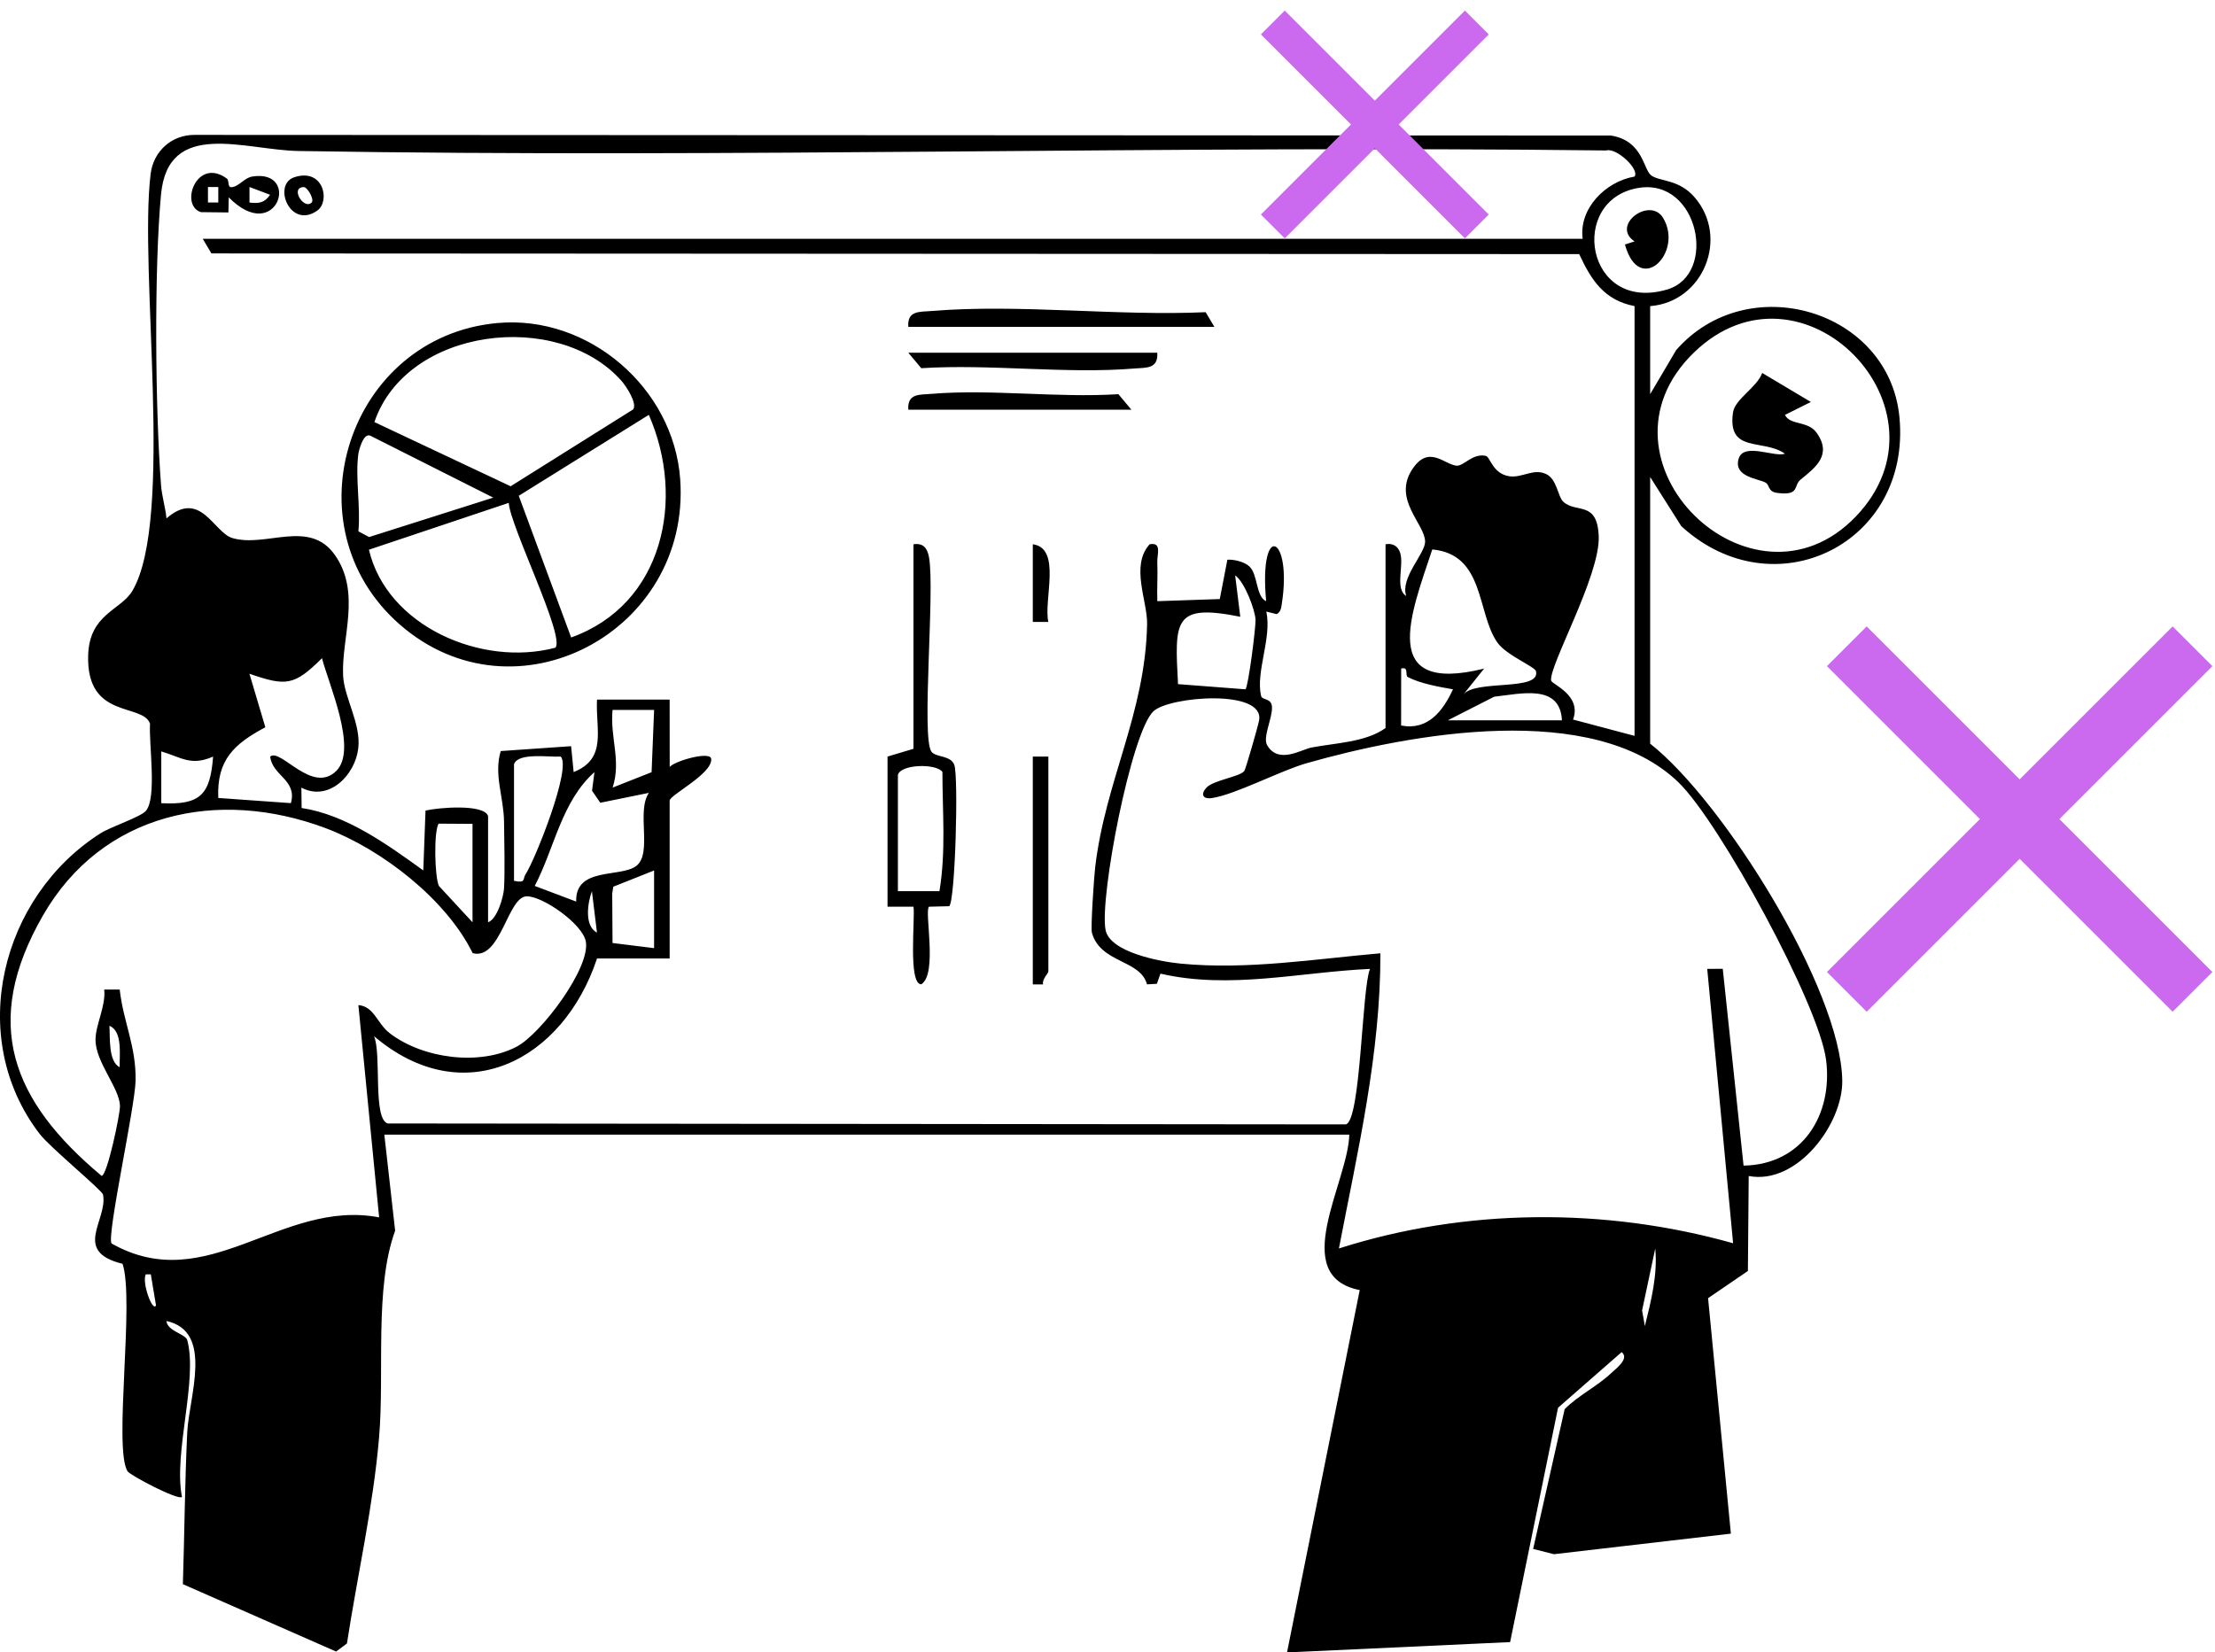 <?xml version="1.0" encoding="UTF-8"?> <svg xmlns="http://www.w3.org/2000/svg" width="197" height="147" viewBox="0 0 197 147" fill="none"><path d="M34.181 100.929L35.143 109.483C33.282 114.6 34.211 122.053 33.715 127.871C33.194 134.001 31.789 140.13 30.857 146.203L29.892 146.922L16.265 140.927C16.408 136.447 16.438 131.901 16.653 127.419C16.807 124.239 19.036 118.435 14.803 117.516C14.879 118.421 16.51 118.672 16.655 119.22C17.61 122.778 15.412 129.241 16.184 133.17C15.866 133.499 11.566 131.251 11.338 130.876C10.08 128.81 11.983 115.655 10.899 112.428C6.382 111.318 9.603 108.541 9.164 106.275C9.091 105.892 4.449 102.071 3.54 100.89C-3.088 92.281 0.086 79.748 8.948 74.126C9.868 73.541 12.482 72.689 12.964 72.147C13.986 71.001 13.222 66.162 13.345 64.384C12.701 62.511 7.683 64.036 7.84 58.317C7.944 54.586 10.756 54.308 11.785 52.544C15.511 46.159 12.341 24.084 13.398 15.464C13.645 13.472 15.243 11.989 17.313 12L143.276 12.058C146.155 12.511 146.143 15.109 146.87 15.614C147.675 16.171 149.315 15.936 150.706 17.539C153.821 21.125 151.509 26.86 146.764 27.233V35.063L149.073 31.15C155.438 23.849 168.022 27.555 168.934 37.111C170.009 48.38 157.768 54.356 149.534 46.809L146.764 42.435V66.157C153.29 71.293 163.722 87.986 163.849 96.12C163.909 100.001 159.821 105.448 155.528 104.616L155.456 113.066L151.915 115.485L153.943 136.433L138.207 138.262L136.357 137.792L139.16 125.358C140.396 124.112 142.051 123.343 143.315 122.136C143.702 121.767 144.953 120.867 144.228 120.284L138.572 125.231L134.308 146.081L114.466 147L120.933 114.766C114.547 113.502 119.906 105.169 120.005 100.938H34.181V100.929ZM43.409 72.601V82.044C44.233 81.751 44.782 79.771 44.828 79.043C44.913 77.679 44.853 74.591 44.828 73.066C44.796 70.897 43.905 68.909 44.535 66.814L50.794 66.38L51.02 68.684C54.042 67.477 52.953 64.881 53.098 62.237H59.558L59.562 68.225C60.056 67.668 63.27 66.767 63.254 67.539C63.346 68.843 59.558 70.733 59.558 71.219V85.268H53.098C50.111 94.301 41.282 98.99 33.263 92.177C33.955 93.764 33.134 99.506 34.477 99.943L119.694 100.026C121.039 99.713 121.115 87.933 121.846 86.194C115.643 86.475 109.375 88.043 103.208 86.615L102.892 87.52L102.015 87.567C101.411 85.349 97.87 85.701 97.113 82.974C96.991 82.53 97.305 78.025 97.397 77.212C98.294 69.455 101.861 63.511 102.022 55.535C102.064 53.446 100.516 50.349 102.244 48.421C103.363 48.202 102.899 49.315 102.929 50.024C102.977 51.173 102.892 52.336 102.931 53.481L108.486 53.292L109.162 49.791C109.76 49.752 110.671 49.978 111.112 50.383C111.892 51.095 111.682 53.073 112.611 53.481C111.94 46.265 114.955 47.631 114.002 53.716C113.945 54.082 113.917 54.432 113.548 54.633L112.621 54.404C113.144 56.735 111.647 59.807 112.166 61.922C112.261 62.304 113.1 62.078 113.13 62.91C113.167 63.914 112.288 65.593 112.699 66.293C113.712 68.016 115.707 66.678 116.658 66.496C118.799 66.088 121.454 66.035 123.228 64.768V48.416C123.862 48.299 124.338 48.575 124.531 49.186C124.889 50.312 124.038 52.385 125.067 53.018C124.52 51.385 126.751 49.273 126.748 48.184C126.744 46.62 123.855 44.457 125.583 41.784C127.053 39.508 128.428 41.314 129.535 41.427C130.177 41.491 130.959 40.296 132.147 40.554C132.532 40.637 132.74 42.104 134.182 42.359C135.351 42.567 136.38 41.62 137.524 42.177C138.489 42.647 138.546 44.17 139.024 44.621C140.175 45.708 142.064 44.471 142.189 47.721C142.323 51.215 137.7 59.331 137.96 60.554C138.027 60.874 140.708 61.85 139.905 64.011L145.375 65.462V27.23C142.664 26.712 141.513 24.89 140.452 22.606L18.803 22.544L18.03 21.242H140.761C140.406 18.562 142.784 16.152 145.373 15.708C145.855 15.061 143.737 13.101 142.86 13.386C104.106 12.921 65.291 14.08 26.543 13.433C21.758 13.352 14.948 10.54 14.32 17.309C13.7 23.994 13.808 36.371 14.32 43.14C14.397 44.163 14.708 45.107 14.807 46.116C17.841 43.481 19.004 47.376 20.665 47.864C23.652 48.746 27.5 46.136 29.777 49.361C32.149 52.721 30.354 56.742 30.515 60.1C30.61 62.071 32.119 64.379 31.865 66.567C31.588 68.962 29.24 71.351 26.803 70.068L26.827 71.88C30.788 72.477 34.433 75.116 37.646 77.433L37.845 72.111C38.929 71.841 43.068 71.489 43.411 72.601H43.409ZM145.726 16.717C139.416 17.762 141.022 27.898 148.282 25.752C152.801 24.416 151.078 15.83 145.726 16.717ZM165.053 45.952C174.226 36.397 160.253 22.074 150.663 31.355C140.782 40.92 155.826 55.565 165.053 45.952ZM130.156 61.777C131.245 60.429 137.044 61.521 136.608 59.711C136.509 59.298 133.958 58.288 133.169 57.152C131.323 54.497 132.073 49.315 127.385 48.879C125.47 54.651 122.536 61.811 131.994 59.48L130.154 61.779L130.156 61.777ZM110.766 61.321C111.022 61.139 111.693 55.816 111.665 55.135C111.629 54.25 110.694 51.761 109.854 51.187L110.309 54.867C104.322 53.661 104.477 55.234 104.772 60.86L110.766 61.321ZM29.918 68.573C31.833 66.657 29.224 60.846 28.638 58.552C26.16 61.021 25.429 61.058 22.185 59.937L23.599 64.697C20.847 66.169 19.262 67.587 19.414 70.987L25.872 71.447C26.448 69.365 24.233 69.038 24.03 67.306C24.939 66.507 27.777 70.715 29.916 68.573H29.918ZM125.21 60.229C124.937 60.084 125.332 59.278 124.619 59.476L124.614 64.543C126.998 64.999 128.324 63.264 129.228 61.321C128.006 61.111 126.28 60.802 125.212 60.229H125.21ZM138.918 64.08C138.754 60.814 135.27 61.717 132.892 61.979L128.767 64.08H138.918ZM110.669 68.582C110.803 68.389 111.894 64.575 111.982 64.091C112.498 61.261 103.988 61.947 102.583 63.276C100.601 65.151 97.773 79.879 98.327 82.725C98.712 84.709 103.155 85.547 105.01 85.724C110.941 86.295 116.902 85.314 122.771 84.805C122.794 93.709 120.75 102.392 119.082 111.063C130.324 107.468 142.798 107.398 154.141 110.6L151.839 86.192L153.221 86.185L155.071 103.693C160.285 103.605 163.037 99.197 162.41 94.287C161.777 89.349 152.933 73.138 149.297 69.612C141.709 62.258 125.41 65.273 116.213 67.894C113.869 68.561 109.848 70.699 107.778 70.996C106.915 71.12 106.791 70.609 107.308 70.061C107.933 69.398 110.316 69.094 110.671 68.58L110.669 68.582ZM58.176 63.156H54.48C54.243 65.609 55.272 67.675 54.485 70.065L57.952 68.695L58.176 63.156ZM18.953 67.306C16.983 68.175 16.148 67.38 14.344 66.846V71.452C17.852 71.634 18.695 70.671 18.953 67.306ZM45.716 67.995V78.359C46.81 78.587 46.459 78.209 46.75 77.765C47.601 76.463 50.858 68.304 49.869 67.304C48.879 67.375 46.048 66.915 45.714 67.997L45.716 67.995ZM57.712 70.533L53.389 71.413L52.655 70.34L52.87 68.688C49.94 71.298 49.317 75.45 47.559 78.813L51.246 80.204C51.147 77.081 55.214 78.108 56.603 77.023C58.044 75.895 56.582 72.168 57.712 70.535V70.533ZM42.043 84.798C39.704 80.022 33.969 75.554 28.958 73.672C19.373 70.077 9.079 72.288 3.819 81.443C-1.674 91.003 1.037 97.921 9.035 104.605C9.531 104.612 10.692 99.089 10.671 98.373C10.622 96.777 8.488 94.476 8.495 92.493C8.5 91.146 9.427 89.492 9.268 88.029H10.646C10.978 90.945 12.108 93.062 12.06 96.109C12.023 98.435 9.467 109.966 9.923 110.62C18.45 115.445 24.965 106.636 33.72 108.297L31.874 89.414C33.279 89.524 33.544 91.063 34.666 91.919C37.619 94.176 42.652 94.847 45.958 93.108C48.118 91.972 52.524 86.1 52.104 83.764C51.82 82.184 48.251 79.711 46.846 79.736C45.137 79.766 44.544 85.45 42.041 84.794L42.043 84.798ZM42.025 73.292L39.01 73.271C38.571 73.976 38.654 77.977 39.035 78.813L42.025 82.046V73.294V73.292ZM58.174 84.347V77.438L54.545 78.882L54.45 79.492L54.478 83.889L58.171 84.347H58.174ZM53.094 82.963L52.644 79.282C52.279 80.25 51.926 82.366 53.094 82.963ZM10.646 94.939C10.609 93.914 10.934 91.728 9.732 91.258C9.803 92.214 9.612 94.439 10.646 94.939ZM146.293 117.97C146.849 115.71 147.437 113.423 147.216 111.067L146.046 116.574L146.293 117.97ZM13.875 116.127L13.414 113.368H12.962C12.604 114.121 13.58 116.76 13.875 116.127ZM44.235 28.737C52.337 27.997 59.92 34.504 60.497 42.643C61.456 56.206 45.813 64.515 35.563 55.563C25.502 46.777 30.974 29.946 44.237 28.737H44.235ZM55.242 33.845C49.571 27.516 36.167 29.121 33.298 37.548L45.416 43.258L56.312 36.422C56.706 35.89 55.68 34.331 55.242 33.843V33.845ZM57.705 36.906L46.138 44.105L50.798 56.71C58.99 53.783 60.993 44.404 57.705 36.903V36.906ZM31.874 40.358C31.581 42.461 32.087 45.089 31.874 47.267L32.829 47.776L43.87 44.269L32.984 38.783C32.319 38.396 31.907 40.13 31.874 40.358ZM45.25 44.734L32.813 48.902C34.412 55.715 42.851 59.358 49.393 57.62C50.3 56.671 45.345 46.749 45.25 44.734ZM81.243 48.419C82.132 48.285 82.48 48.778 82.625 49.573C83.167 52.539 81.926 65.57 82.838 66.864C83.211 67.394 84.568 67.173 84.877 68.053C85.258 69.128 84.958 80.183 84.422 80.616L82.625 80.66C82.189 81.051 83.417 86.664 81.936 87.562C80.745 87.562 81.403 81.684 81.246 80.66H78.936V67.304L81.243 66.613V48.419ZM79.859 68.916V79.28H83.553C84.143 75.708 83.816 72.198 83.818 68.672C83.274 67.903 80.152 67.974 79.862 68.916H79.859ZM107.231 27.772C99.367 28.133 90.605 27.021 82.833 27.668C81.79 27.756 80.683 27.608 80.782 29.075H108.004L107.231 27.774V27.772ZM80.782 31.376L81.938 32.755C88.072 32.364 94.827 33.285 100.876 32.783C101.919 32.696 103.026 32.843 102.927 31.376H80.78H80.782ZM91.856 67.304V87.571H92.771C92.654 87.129 93.24 86.59 93.24 86.42V67.304H91.856ZM99.466 35.066C94.079 35.411 88.148 34.596 82.835 35.038C81.793 35.125 80.685 34.978 80.784 36.445H100.624L99.469 35.066H99.466ZM20.187 15.895C20.399 16.051 20.217 16.671 20.577 16.652C21.246 16.618 21.705 15.821 22.446 15.703C26.81 15.012 24.616 21.885 20.344 17.557L20.314 18.9L17.869 18.872C15.931 18.253 17.509 13.912 20.189 15.895H20.187ZM19.414 16.639H18.496V18.016H19.414V16.639ZM22.187 18.016C23.034 18.124 23.532 18.041 24.021 17.327L22.19 16.636V18.016H22.187ZM91.856 55.328H93.237C92.799 53.361 94.444 48.762 91.856 48.419V55.328ZM26.169 15.77C28.774 14.904 29.399 17.905 28.213 18.739C25.8 20.434 24.21 16.422 26.169 15.77ZM27.719 18.016C27.985 17.751 27.336 16.645 27.03 16.645C25.752 16.645 27.023 18.711 27.719 18.016ZM161.06 35.761L156.728 33.179C156.266 34.467 154.296 35.505 154.13 36.696C153.62 40.363 156.778 38.992 158.753 40.36C157.814 40.713 155.03 39.294 154.619 40.853C154.208 42.412 156.287 42.557 157.011 42.924C157.413 43.126 157.21 43.741 158.059 43.849C160.112 44.114 159.473 43.214 160.142 42.666C161.427 41.613 163 40.48 161.556 38.481C160.788 37.417 159.196 37.848 158.755 36.908L161.055 35.761H161.06ZM147.92 19.395C146.757 17.445 143.227 20.04 145.377 21.477L144.521 21.749C145.799 26.41 149.763 22.488 147.92 19.395Z" fill="black"></path><path d="M164.254 57.492L194.999 88.237" stroke="#CC6AEF" stroke-width="5"></path><path d="M195 57.492L164.255 88.237" stroke="#CC6AEF" stroke-width="5"></path><path d="M113.203 2L131.348 20.145" stroke="#CC6AEF" stroke-width="3"></path><path d="M131.348 2L113.203 20.145" stroke="#CC6AEF" stroke-width="3"></path></svg> 